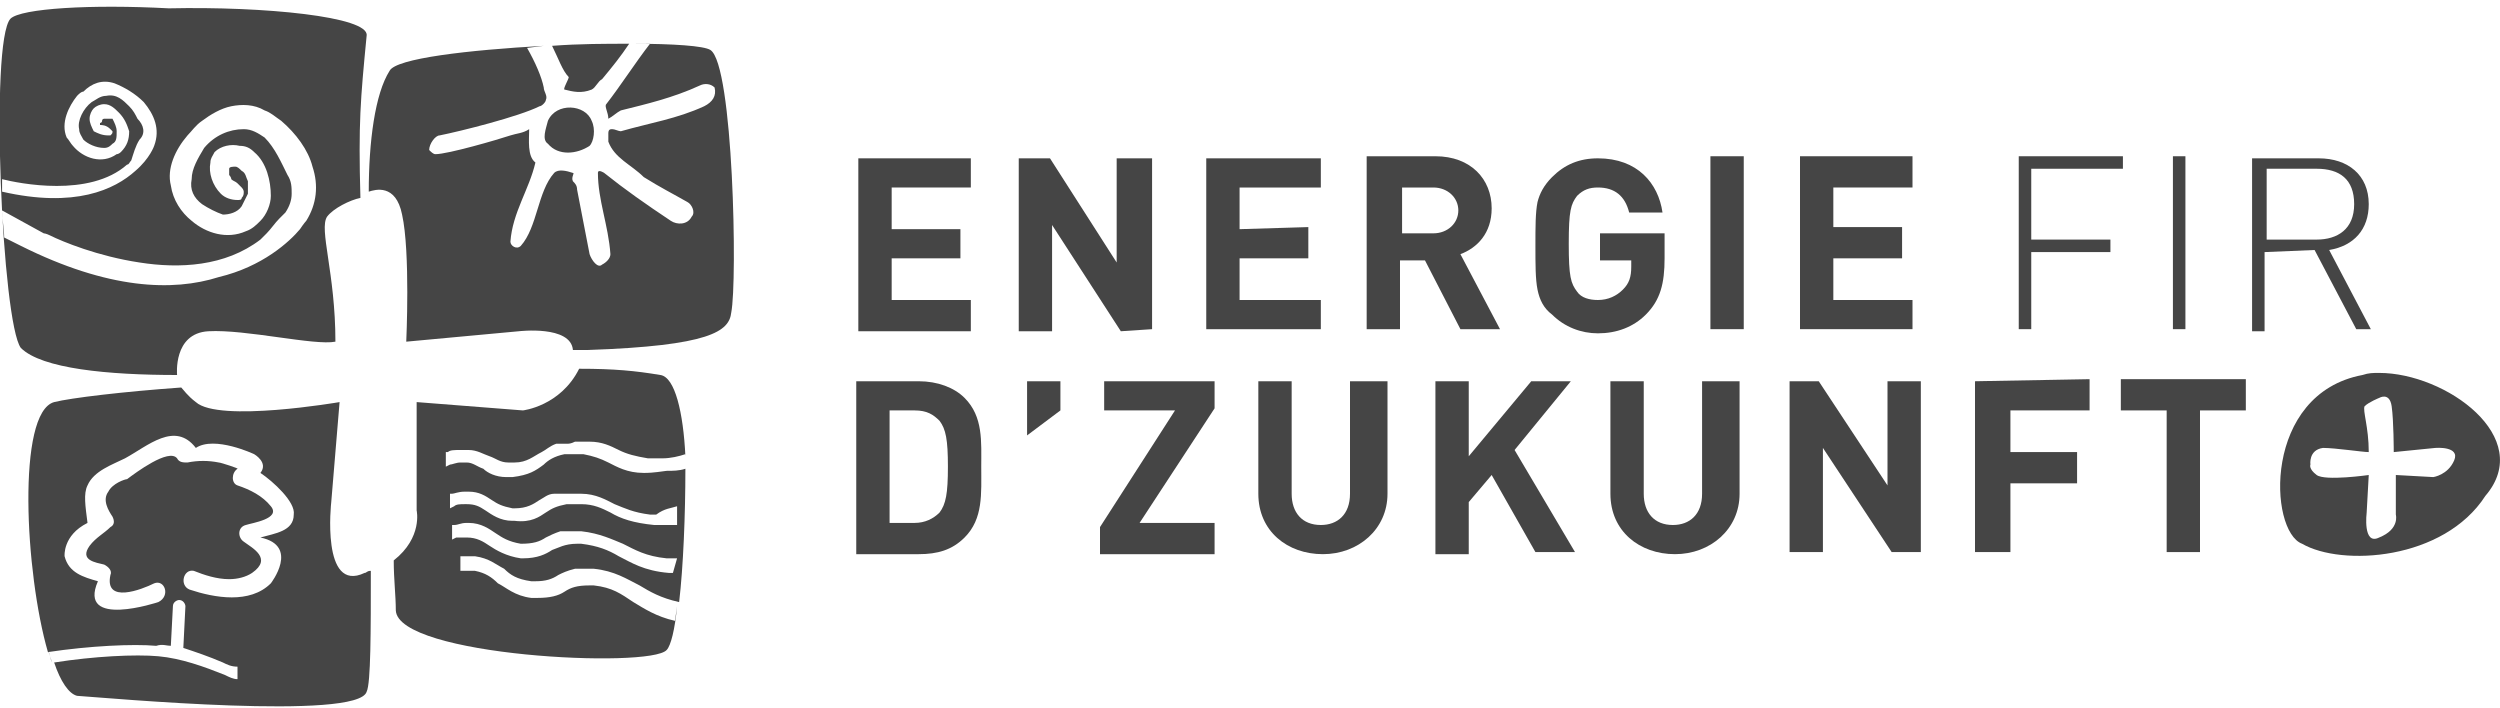 <?xml version="1.0" encoding="utf-8"?>
<!-- Generator: Adobe Illustrator 23.1.1, SVG Export Plug-In . SVG Version: 6.00 Build 0)  -->
<svg version="1.1" id="Layer_1" xmlns="http://www.w3.org/2000/svg" xmlns:xlink="http://www.w3.org/1999/xlink" x="0px" y="0px"
	 viewBox="0 0 120 34" style="enable-background:new 0 0 120 34;" xml:space="preserve">
<style type="text/css">
	.st0{fill:#454545;}
</style>
<g>
	<polygon class="st0" points="46.6,15.9 46.6,14.4 42.8,14.4 42.8,12.4 46.1,12.4 46.1,11 42.8,11 42.8,9 46.6,9 46.6,7.6 41.2,7.6 
		41.2,15.9 	"/>
	<polygon class="st0" points="50.5,10.8 53.8,15.9 55.3,15.8 55.3,7.6 53.6,7.6 53.6,12.6 50.4,7.6 48.9,7.6 48.9,15.9 50.5,15.9 	
		"/>
	<polygon class="st0" points="63.4,15.8 63.4,14.4 59.5,14.4 59.5,12.4 62.8,12.4 62.8,10.9 59.5,11 59.5,9 63.4,9 63.4,7.6 
		57.9,7.6 57.9,15.8 	"/>
	<path class="st0" d="M70.1,15.8l1.9,0l-1.9-3.6c0.8-0.3,1.5-1,1.5-2.2c0-1.4-1-2.5-2.7-2.5l-3.3,0l0,8.3l1.6,0l0-3.3l1.2,0
		L70.1,15.8z M67.3,11.2l0-2.2l1.5,0c0.7,0,1.2,0.5,1.2,1.1c0,0.6-0.5,1.1-1.2,1.1L67.3,11.2z"/>
	<path class="st0" d="M79.9,12.4l0-1.2l-3.1,0l0,1.3l1.5,0l0,0.3c0,0.5-0.1,0.8-0.4,1.1c-0.3,0.3-0.7,0.5-1.2,0.5
		c-0.4,0-0.8-0.1-1-0.4c-0.3-0.4-0.4-0.7-0.4-2.3c0-1.6,0.1-1.9,0.4-2.3c0.3-0.3,0.6-0.4,1-0.4c0.8,0,1.3,0.4,1.5,1.2l1.6,0
		c-0.2-1.4-1.2-2.6-3.1-2.6c-0.9,0-1.6,0.3-2.2,0.9c-0.4,0.4-0.6,0.8-0.7,1.2c-0.1,0.5-0.1,1.2-0.1,2.1s0,1.6,0.1,2.1
		c0.1,0.5,0.3,0.9,0.7,1.2c0.6,0.6,1.4,0.9,2.2,0.9c0.9,0,1.7-0.3,2.3-0.9C79.7,14.4,79.9,13.6,79.9,12.4z"/>
	<rect x="82.1" y="7.5" class="st0" width="1.6" height="8.3"/>
	<polygon class="st0" points="91.8,15.8 91.8,14.4 88,14.4 88,12.4 91.3,12.4 91.3,10.9 88,10.9 88,9 91.8,9 91.8,7.5 86.4,7.5 
		86.4,15.8 	"/>
	<polygon class="st0" points="97.5,11.5 97.5,8.1 101.9,8.1 101.9,7.5 96.9,7.5 96.9,15.8 97.5,15.8 97.5,12.1 101.3,12.1 
		101.3,11.5 	"/>
	<rect x="104.3" y="7.5" class="st0" width="0.6" height="8.3"/>
	<path class="st0" d="M111.1,12l2,3.8l0.7,0l-2-3.8c1.2-0.2,1.9-1,1.9-2.2c0-1.4-1-2.2-2.4-2.2l-3.2,0l0,8.3l0.6,0l0-3.8L111.1,12z
		 M108.8,8.1l2.4,0c1.1,0,1.8,0.5,1.8,1.7c0,1.2-0.8,1.7-1.8,1.7l-2.4,0L108.8,8.1z"/>
	<path class="st0" d="M46.3,19.1c-0.5-0.5-1.3-0.8-2.2-0.8l-3,0l0,8.3l3,0c0.9,0,1.6-0.2,2.2-0.8c0.9-0.9,0.8-2.1,0.8-3.4
		C47.1,21.2,47.2,20,46.3,19.1z M45.1,24.6c-0.3,0.3-0.7,0.5-1.2,0.5l-1.2,0l0-5.4l1.2,0c0.6,0,0.9,0.2,1.2,0.5
		c0.3,0.4,0.4,0.9,0.4,2.2C45.5,23.7,45.4,24.2,45.1,24.6z"/>
	<polygon class="st0" points="49.3,18.3 49.3,20.9 50.9,19.7 50.9,18.3 	"/>
	<polygon class="st0" points="54.7,25.1 58.3,19.6 58.3,18.3 53,18.3 53,19.7 56.4,19.7 52.8,25.3 52.8,26.6 58.3,26.6 58.3,25.1 	
		"/>
	<path class="st0" d="M64.8,18.3l0,5.4c0,1-0.6,1.5-1.4,1.5c-0.9,0-1.4-0.6-1.4-1.5l0-5.4l-1.6,0l0,5.4c0,1.8,1.4,2.9,3.1,2.9
		c1.7,0,3.1-1.2,3.1-2.9l0-5.4L64.8,18.3z"/>
	<polygon class="st0" points="75.4,18.3 73.5,18.3 70.5,21.9 70.5,18.3 68.9,18.3 68.9,26.6 70.5,26.6 70.5,24.1 71.6,22.8 
		73.7,26.5 75.6,26.5 72.7,21.6 	"/>
	<path class="st0" d="M81.7,18.3l0,5.4c0,1-0.6,1.5-1.4,1.5c-0.9,0-1.4-0.6-1.4-1.5l0-5.4l-1.6,0l0,5.4c0,1.8,1.4,2.9,3.1,2.9
		c1.7,0,3.1-1.2,3.1-2.9l0-5.4L81.7,18.3z"/>
	<polygon class="st0" points="90.6,18.3 90.6,23.3 87.3,18.3 85.9,18.3 85.9,26.5 87.5,26.5 87.5,21.5 90.8,26.5 92.2,26.5 
		92.2,18.3 	"/>
	<polygon class="st0" points="100.3,18.2 94.8,18.3 94.8,26.5 96.5,26.5 96.5,23.2 99.7,23.2 99.7,21.7 96.5,21.7 96.5,19.7 
		100.3,19.7 	"/>
	<polygon class="st0" points="107.8,18.2 101.8,18.2 101.8,19.7 104,19.7 104,26.5 105.6,26.5 105.6,19.7 107.8,19.7 	"/>
	<path class="st0" d="M114.2,17.9C114.2,17.9,114.2,17.9,114.2,17.9C114.2,17.9,114.2,17.9,114.2,17.9
		C114.2,17.9,114.2,17.9,114.2,17.9c-0.3,0-0.5,0-0.8,0.1c-4.8,0.9-4.5,7.5-2.9,8.1c1.9,1.1,6.8,0.8,8.8-2.3
		C121.7,21,117.4,17.9,114.2,17.9z M117.8,22.1c-0.3,0.7-1,0.8-1,0.8l-1.8-0.1l0,1.9c0,0,0.2,0.7-0.8,1.1c-0.8,0.4-0.6-1.2-0.6-1.2
		l0.1-1.8c0,0-2.1,0.3-2.5,0c-0.4-0.3-0.3-0.5-0.3-0.5s-0.1-0.7,0.6-0.8c0.6,0,1.9,0.2,2.2,0.2c0-1.2-0.3-2-0.2-2.2
		c0.2-0.2,0.7-0.4,0.7-0.4s0.5-0.3,0.6,0.4c0.1,0.7,0.1,2.2,0.1,2.2l2-0.2C116.9,21.5,118.1,21.4,117.8,22.1z"/>
	<path class="st0" d="M8.5,18c0,0-0.2-2,1.5-2.1c1.8-0.1,5.1,0.7,6.1,0.5c0-3.3-0.8-5.4-0.4-6c0.3-0.4,1.1-0.8,1.6-0.9
		c-0.1-3.6,0-4.7,0.3-7.8c0.1-0.9-4.9-1.4-9.5-1.3C4.4,0.2,1,0.4,0.5,0.9c-1,1.1-0.4,14.6,0.5,15.8C2,17.7,5.2,18,8.5,18
		C8.5,18,8.5,18,8.5,18z M0.1,8.6c0.8,0.2,4.2,0.9,6-0.7c0.1,0,0.1-0.1,0.2-0.2C6.4,7.4,6.5,7,6.7,6.7C7,6.4,6.9,6,6.6,5.7
		C6.5,5.5,6.4,5.3,6.2,5.1C5.9,4.8,5.6,4.5,5.1,4.6c-0.3,0-0.5,0.2-0.7,0.3C4,5.2,3.7,5.8,3.8,6.2c0,0.2,0.1,0.3,0.2,0.5
		c0.2,0.2,0.6,0.4,1,0.4c0.2,0,0.3-0.1,0.4-0.2c0.2-0.1,0.2-0.3,0.2-0.6c0-0.2-0.1-0.4-0.2-0.6C5.2,5.7,5.1,5.7,5,5.7l0,0l0,0
		c0,0-0.1,0-0.1,0.1c0,0,0,0.1-0.1,0.1c0,0,0,0.1,0,0.1C4.9,6,5.1,6,5.3,6.2c0,0,0,0,0,0c0,0,0.1,0.1,0.1,0.1c0,0.1,0,0.1-0.1,0.2
		c0,0-0.1,0-0.1,0c-0.3,0-0.5-0.1-0.7-0.2C4.4,6.1,4.3,5.9,4.3,5.7c0-0.2,0.1-0.4,0.2-0.5C4.6,5.1,4.8,5,5,5h0l0,0
		c0.3,0,0.5,0.2,0.7,0.4C6,5.7,6.1,6,6.2,6.3c0,0.4-0.1,0.7-0.4,1c0,0-0.1,0.1-0.2,0.1C4.9,7.9,4,7.6,3.5,7C3.4,6.9,3.3,6.7,3.2,6.6
		c-0.3-0.7,0.1-1.5,0.5-2C3.8,4.5,3.9,4.4,4,4.4C4.4,4,4.9,3.8,5.5,4c0.5,0.2,1,0.5,1.4,0.9C7.4,5.5,7.7,6.2,7.4,7
		c0,0-0.2,0.6-0.9,1.2c-1,0.9-2.9,1.8-6.4,1C0.1,9,0.1,8.8,0.1,8.6z M1,11.8l-0.8-0.4c0-0.4-0.1-0.9-0.1-1.3l2,1.1
		c0,0,0.1,0,0.3,0.1c0.6,0.3,2.3,1,4.3,1.3c1.9,0.3,4.1,0.2,5.8-1.1c0.1-0.1,0.2-0.2,0.3-0.3c0.2-0.2,0.4-0.5,0.6-0.7
		c0.1-0.1,0.2-0.2,0.3-0.3c0,0,0,0,0,0C13.9,9.9,14,9.6,14,9.3c0-0.3,0-0.6-0.2-0.9c-0.3-0.6-0.6-1.3-1.1-1.8
		c-0.3-0.2-0.6-0.4-1-0.4c-0.7,0-1.4,0.3-1.9,0.9C9.5,7.6,9.2,8.1,9.2,8.6C9.1,9.1,9.3,9.5,9.7,9.8c0.3,0.2,0.7,0.4,1,0.5
		c0.3,0,0.7-0.1,0.9-0.4c0.1-0.2,0.2-0.4,0.3-0.6c0-0.2,0-0.4,0-0.6c-0.1-0.2-0.1-0.4-0.3-0.5C11.5,8.1,11.4,8,11.3,8l0,0l0,0
		C11.2,8,11,8,11,8.1c0,0,0,0,0,0.1c0,0.1,0,0.1,0,0.2c0,0,0.1,0.1,0.1,0.2c0.1,0.1,0.2,0.1,0.3,0.2c0.1,0.1,0.1,0.1,0.2,0.2
		c0.1,0.1,0.1,0.2,0.1,0.2c0,0.1,0,0.2-0.1,0.3c0,0.1-0.1,0.1-0.2,0.1c-0.3,0-0.6-0.1-0.8-0.3c-0.4-0.4-0.6-1-0.5-1.5
		c0-0.2,0.1-0.3,0.2-0.5C10.6,7,11.1,6.9,11.5,7l0,0l0,0C11.8,7,12,7.1,12.2,7.3c0.6,0.5,0.8,1.4,0.8,2.1c0,0.4-0.2,0.9-0.5,1.2
		c-0.2,0.2-0.4,0.4-0.7,0.5c-0.9,0.4-1.9,0.1-2.6-0.5c-0.5-0.4-0.9-1-1-1.7C8,8.1,8.4,7.2,9,6.5C9.2,6.3,9.4,6,9.7,5.8
		c0.4-0.3,0.9-0.6,1.4-0.7c0.5-0.1,1.1-0.1,1.6,0.2c0.3,0.1,0.5,0.3,0.8,0.5c0.7,0.6,1.3,1.4,1.5,2.2c0.3,0.9,0.2,1.8-0.3,2.6
		c0,0-0.1,0.1-0.3,0.4c-0.5,0.6-1.8,1.8-3.9,2.3C8.3,14,5.2,13.9,1,11.8z"/>
	<path class="st0" d="M26.3,6.9c0.5,0.6,1.4,0.5,2,0.1c0.2-0.2,0.3-0.8,0.1-1.2c-0.3-0.8-1.7-0.9-2.1,0C26.2,6.2,26,6.7,26.3,6.9z"
		/>
	<path class="st0" d="M27.1,4.3c0.4,0.1,0.8,0.2,1.3,0c0.2-0.1,0.3-0.4,0.5-0.5c0.5-0.6,0.9-1.1,1.3-1.7c-1.1,0-2.4,0-3.7,0.1
		c0.3,0.6,0.5,1.2,0.8,1.5C27.3,3.8,27,4.3,27.1,4.3z"/>
	<path class="st0" d="M34.1,2.4c-0.3-0.2-1.8-0.3-3.7-0.3l0.8,0c-0.7,0.9-1.4,2-2.1,2.9c-0.1,0.1,0.1,0.4,0.1,0.7
		c0.2-0.1,0.4-0.3,0.6-0.4c1.2-0.3,2.5-0.6,3.8-1.2c0.2-0.1,0.5-0.1,0.7,0.1c0.1,0.4-0.1,0.7-0.5,0.9c-1.3,0.6-2.6,0.8-4,1.2
		c-0.1,0-0.3-0.1-0.4-0.1c-0.1,0-0.2,0-0.2,0.2c0,0.1,0,0.3,0,0.4c0.3,0.8,1.1,1.1,1.7,1.7C31.7,9,32.3,9.3,33,9.7
		c0.2,0.1,0.4,0.5,0.2,0.7c-0.2,0.4-0.7,0.4-1,0.2C31,9.8,30,9.1,29,8.3c0,0-0.3-0.2-0.3,0c0,1.3,0.5,2.5,0.6,3.9
		c0,0.2-0.2,0.4-0.4,0.5c-0.2,0.2-0.5-0.2-0.6-0.5c-0.2-1-0.4-2.1-0.6-3.1c0-0.2-0.1-0.3-0.2-0.4c-0.1-0.2,0.1-0.4,0-0.4
		c-0.3-0.1-0.7-0.2-0.9,0c-0.8,0.9-0.8,2.6-1.6,3.5c-0.2,0.2-0.5,0-0.5-0.2c0.1-1.4,0.9-2.5,1.2-3.8c-0.4-0.3-0.3-1.1-0.3-1.6
		c-0.3,0.2-0.6,0.2-0.9,0.3c-0.6,0.2-3,0.9-3.6,0.9c-0.1,0-0.2-0.1-0.3-0.2c0-0.3,0.3-0.7,0.5-0.7c1-0.2,3.8-0.9,4.8-1.4
		c0.1,0,0.3-0.2,0.3-0.3c0.1-0.2-0.1-0.4-0.1-0.6c-0.1-0.5-0.4-1.2-0.8-1.9l0.8-0.1c-3.6,0.2-7.1,0.6-7.4,1.2c-0.7,1.1-1,3.4-1,5.8
		c0.3-0.1,1.3-0.4,1.6,1.1c0.4,1.8,0.2,6.1,0.2,6.1l5.4-0.5c0,0,2.5-0.3,2.6,0.9c0.2,0,0.5,0,0.7,0c5.9-0.2,6.8-0.9,6.9-1.8
		C35.4,13.5,35.2,3.1,34.1,2.4z"/>
	<path class="st0" d="M17.5,27.5c-2.1,1-1.6-3.4-1.6-3.4l0.4-4.8c0,0-5.8,1-6.9,0C9,19,8.8,18.7,8.7,18.6c-2.8,0.2-5.3,0.5-6.1,0.7
		c-1.8,0.5-1.4,8.2-0.3,12c2-0.3,4.1-0.4,5.2-0.3C7.8,30.9,8,31,8.2,31l0.1-1.9c0-0.2,0.2-0.3,0.3-0.3c0.2,0,0.3,0.2,0.3,0.3l-0.1,2
		c0.6,0.2,1.2,0.4,1.9,0.7c0.2,0.1,0.4,0.2,0.7,0.2l0,0.6c-0.2,0-0.4-0.1-0.6-0.2c-1-0.4-2.1-0.8-3.2-0.9c-1.1-0.1-3.1,0-5,0.3
		c0.3,0.9,0.7,1.5,1.1,1.6c1.5,0.1,13.5,1.2,13.9-0.2c0.2-0.4,0.2-2.9,0.2-5.8C17.6,27.4,17.6,27.5,17.5,27.5z M12.5,25.8
		C14.4,26.2,13,28,13,28c-1,1-2.7,0.7-3.9,0.3c-0.5-0.2-0.3-1,0.2-0.9c0.5,0.2,1.1,0.4,1.7,0.4c0.4,0,0.8-0.1,1.1-0.3
		c1-0.7,0-1.2-0.4-1.5c-0.3-0.2-0.3-0.7,0.1-0.8c0.3-0.1,1.7-0.3,1.2-0.9c-0.4-0.5-1-0.8-1.6-1c-0.3-0.1-0.3-0.6,0-0.8
		c0.1,0-0.8-0.3-0.9-0.3c-0.5-0.1-1-0.1-1.5,0c-0.2,0-0.4,0-0.5-0.2c-0.4-0.5-2,0.7-2.4,1C6,23,5.4,23.2,5.2,23.6
		c-0.3,0.4,0,0.9,0.2,1.2c0.1,0.2,0.1,0.4-0.1,0.5c-0.3,0.3-0.7,0.5-1,0.9c-0.5,0.7,0.3,0.8,0.7,0.9c0.2,0.1,0.4,0.3,0.3,0.5
		c-0.3,1.4,1.5,0.7,2.1,0.4c0.5-0.2,0.8,0.6,0.2,0.9c0,0-3.9,1.3-2.9-1c-0.7-0.2-1.4-0.4-1.6-1.2c0,0-0.1-1,1.1-1.6
		c-0.1-0.8-0.2-1.4,0-1.8c0.3-0.7,1.2-1,1.8-1.3c1.1-0.6,2.4-1.8,3.4-0.5c0.9-0.6,2.8,0.3,2.8,0.3s0.7,0.4,0.3,0.9
		c0.6,0.4,1.7,1.4,1.6,2C14.1,25.5,13.2,25.6,12.5,25.8z"/>
	<path class="st0" d="M30.9,22.7c-0.8,0-1.3-0.3-1.7-0.5c-0.4-0.2-0.7-0.3-1.2-0.4c-0.2,0-0.3,0-0.5,0c-0.1,0-0.2,0-0.3,0
		c0,0-0.1,0-0.1,0c0,0,0,0,0,0c-0.5,0.1-0.8,0.3-1,0.5c-0.4,0.3-0.7,0.5-1.5,0.6c-0.1,0-0.2,0-0.3,0l0,0c-0.5,0-0.9-0.2-1.1-0.4
		c-0.3-0.1-0.5-0.3-0.8-0.3c-0.1,0-0.2,0-0.3,0c-0.2,0-0.4,0.1-0.5,0.1l-0.2,0.1l0-0.7l0.1,0c0.1-0.1,0.3-0.1,0.6-0.1
		c0.1,0,0.2,0,0.4,0c0.4,0,0.7,0.2,1,0.3c0.3,0.1,0.5,0.3,0.9,0.3c0.1,0,0.2,0,0.3,0c0.6,0,0.9-0.3,1.3-0.5c0.2-0.1,0.4-0.3,0.7-0.4
		v0l0.1,0c0,0,0.1,0,0.1,0l0,0h0c0,0,0,0,0.1,0c0,0,0,0,0,0c0,0,0.1,0,0.1,0c0,0,0,0,0,0c0,0,0.1,0,0.1,0c0,0,0,0,0,0c0,0,0,0,0,0
		c0.1,0,0.2,0,0.4-0.1c0.2,0,0.5,0,0.7,0c0.6,0,1,0.2,1.4,0.4c0.4,0.2,0.8,0.3,1.4,0.4c0.2,0,0.4,0,0.7,0c0.4,0,0.8-0.1,1.1-0.2
		l0,0.1c-0.1-2.1-0.5-3.8-1.2-3.9c-1.2-0.2-2.2-0.3-3.9-0.3c-0.9,1.8-2.7,2-2.7,2l-5.1-0.4l0,5.2c0,0,0.3,1.3-1.1,2.4
		c0,0.9,0.1,1.7,0.1,2.4c0.1,2.2,12.2,2.8,13,1.9c0.2-0.2,0.4-1,0.5-2.1l-0.1,0.7c-0.9-0.2-1.5-0.6-2-0.9c-0.6-0.4-1-0.7-1.9-0.8
		c-0.1,0-0.2,0-0.2,0c0,0,0,0,0,0c-0.6,0-0.9,0.1-1.2,0.3c-0.3,0.2-0.7,0.3-1.3,0.3c-0.1,0-0.2,0-0.3,0c-0.8-0.1-1.2-0.5-1.6-0.7
		c-0.3-0.3-0.6-0.5-1.1-0.6c0,0-0.1,0-0.1,0c-0.2,0-0.3,0-0.4,0l-0.2,0l0-0.7l0.1,0c0.1,0,0.3,0,0.5,0c0,0,0.1,0,0.1,0
		c0.7,0.1,1,0.4,1.4,0.6c0.3,0.3,0.6,0.5,1.3,0.6c0.1,0,0.2,0,0.2,0c0.5,0,0.8-0.1,1.1-0.3c0.2-0.1,0.4-0.2,0.8-0.3l0,0l0.1,0
		c0,0,0.1,0,0.1,0c0,0,0,0,0,0c0,0,0.1,0,0.1,0c0,0,0,0,0,0c0,0,0,0,0.1,0c0,0,0,0,0,0l0,0h0c0,0,0.1,0,0.1,0h0h0c0,0,0,0,0,0
		c0,0,0.1,0,0.1,0h0l0.1,0v0c0.1,0,0.1,0,0.2,0c1,0.1,1.6,0.5,2.2,0.8c0.5,0.3,1,0.6,1.9,0.8c0.2-1.7,0.3-4.2,0.3-6.4
		c-0.3,0.1-0.6,0.1-0.9,0.1C31.3,22.7,31.1,22.7,30.9,22.7z M32.3,27.5L32.3,27.5c-0.1,0-0.2,0-0.2,0c-1.2-0.1-1.8-0.5-2.4-0.8
		c-0.5-0.3-1-0.5-1.8-0.6c0,0,0,0,0,0c-0.1,0-0.2,0-0.2,0l0,0c-0.6,0-0.9,0.2-1.2,0.3c-0.3,0.2-0.7,0.4-1.4,0.4c0,0-0.1,0-0.1,0
		c-0.7-0.1-1.2-0.4-1.5-0.6c-0.3-0.2-0.6-0.4-1.1-0.4h0l0,0h0c-0.2,0-0.4,0-0.5,0l-0.2,0.1l0-0.7l0.1,0c0.2,0,0.3-0.1,0.6-0.1
		c0,0,0,0,0.1,0c0.6,0,1,0.3,1.3,0.5c0.3,0.2,0.6,0.4,1.2,0.5c0,0,0,0,0,0c0.6,0,0.9-0.1,1.2-0.3c0.2-0.1,0.4-0.2,0.7-0.3l0,0l0.1,0
		c0,0,0.1,0,0.1,0c0,0,0,0,0,0c0,0,0.1,0,0.1,0h0l0,0c0,0,0,0,0,0c0,0,0.1,0,0.1,0c0,0,0,0,0,0l0,0h0c0,0,0.1,0,0.1,0c0,0,0,0,0,0
		c0.1,0,0.3,0,0.4,0c0,0,0.1,0,0.1,0c0.9,0.1,1.5,0.4,2,0.6c0.6,0.3,1.1,0.6,2.1,0.7c0,0,0.1,0,0.1,0c0.1,0,0.3,0,0.4,0L32.3,27.5z
		 M32.5,24.3l0,0.9c-0.3,0-0.5,0-0.9,0c-0.1,0-0.1,0-0.2,0c-1-0.1-1.6-0.3-2.1-0.6c-0.4-0.2-0.8-0.4-1.4-0.4c-0.1,0-0.2,0-0.3,0
		c-0.1,0-0.2,0-0.3,0c0,0,0,0-0.1,0l0,0h0c0,0,0,0,0,0c-0.5,0.1-0.7,0.2-1,0.4c-0.3,0.2-0.7,0.5-1.5,0.4c0,0-0.1,0-0.1,0
		c0,0,0,0,0,0c-0.6,0-1-0.3-1.3-0.5c-0.3-0.2-0.5-0.3-0.9-0.3c0,0-0.1,0-0.1,0c-0.2,0-0.4,0-0.5,0.1l-0.2,0.1l0-0.7l0.1,0
		c0.1,0,0.3-0.1,0.6-0.1c0.1,0,0.1,0,0.2,0c0.5,0,0.8,0.2,1.1,0.4c0.3,0.2,0.5,0.3,1,0.4c0,0,0.1,0,0.1,0c0.6,0,0.9-0.2,1.2-0.4
		c0.2-0.1,0.4-0.3,0.7-0.3v0l0.1,0c0,0,0.1,0,0.1,0c0,0,0,0,0,0c0,0,0,0,0.1,0c0,0,0,0,0,0l0,0l0,0c0,0,0.1,0,0.1,0c0,0,0,0,0,0
		c0,0,0.1,0,0.1,0c0,0,0,0,0,0l0,0c0.1,0,0.2,0,0.4,0c0.1,0,0.2,0,0.4,0c0.7,0,1.2,0.3,1.6,0.5c0.5,0.2,0.9,0.4,1.7,0.5
		c0.1,0,0.2,0,0.3,0C31.9,24.4,32.2,24.4,32.5,24.3z"/>
	<path class="st0" d="M30.5,2.1l-0.3,0c0,0,0,0,0,0c0,0,0,0,0,0C30.3,2.1,30.4,2.1,30.5,2.1z"/>
	<path class="st0" d="M26.5,2.2l-0.3,0C26.3,2.2,26.4,2.2,26.5,2.2C26.5,2.2,26.5,2.2,26.5,2.2z"/>
	<path class="st0" d="M2.3,31.2l0.2,0.6c0,0,0,0,0,0C2.4,31.6,2.4,31.4,2.3,31.2C2.3,31.2,2.3,31.2,2.3,31.2z"/>
	<path class="st0" d="M32.2,29C32.2,29,32.2,29,32.2,29c0,0,0,0.1,0,0.1L32.2,29z"/>
	<path class="st0" d="M32.4,21.8c0,0.3,0,0.5,0,0.8c0,0,0,0,0,0L32.4,21.8z"/>
</g>
</svg>
